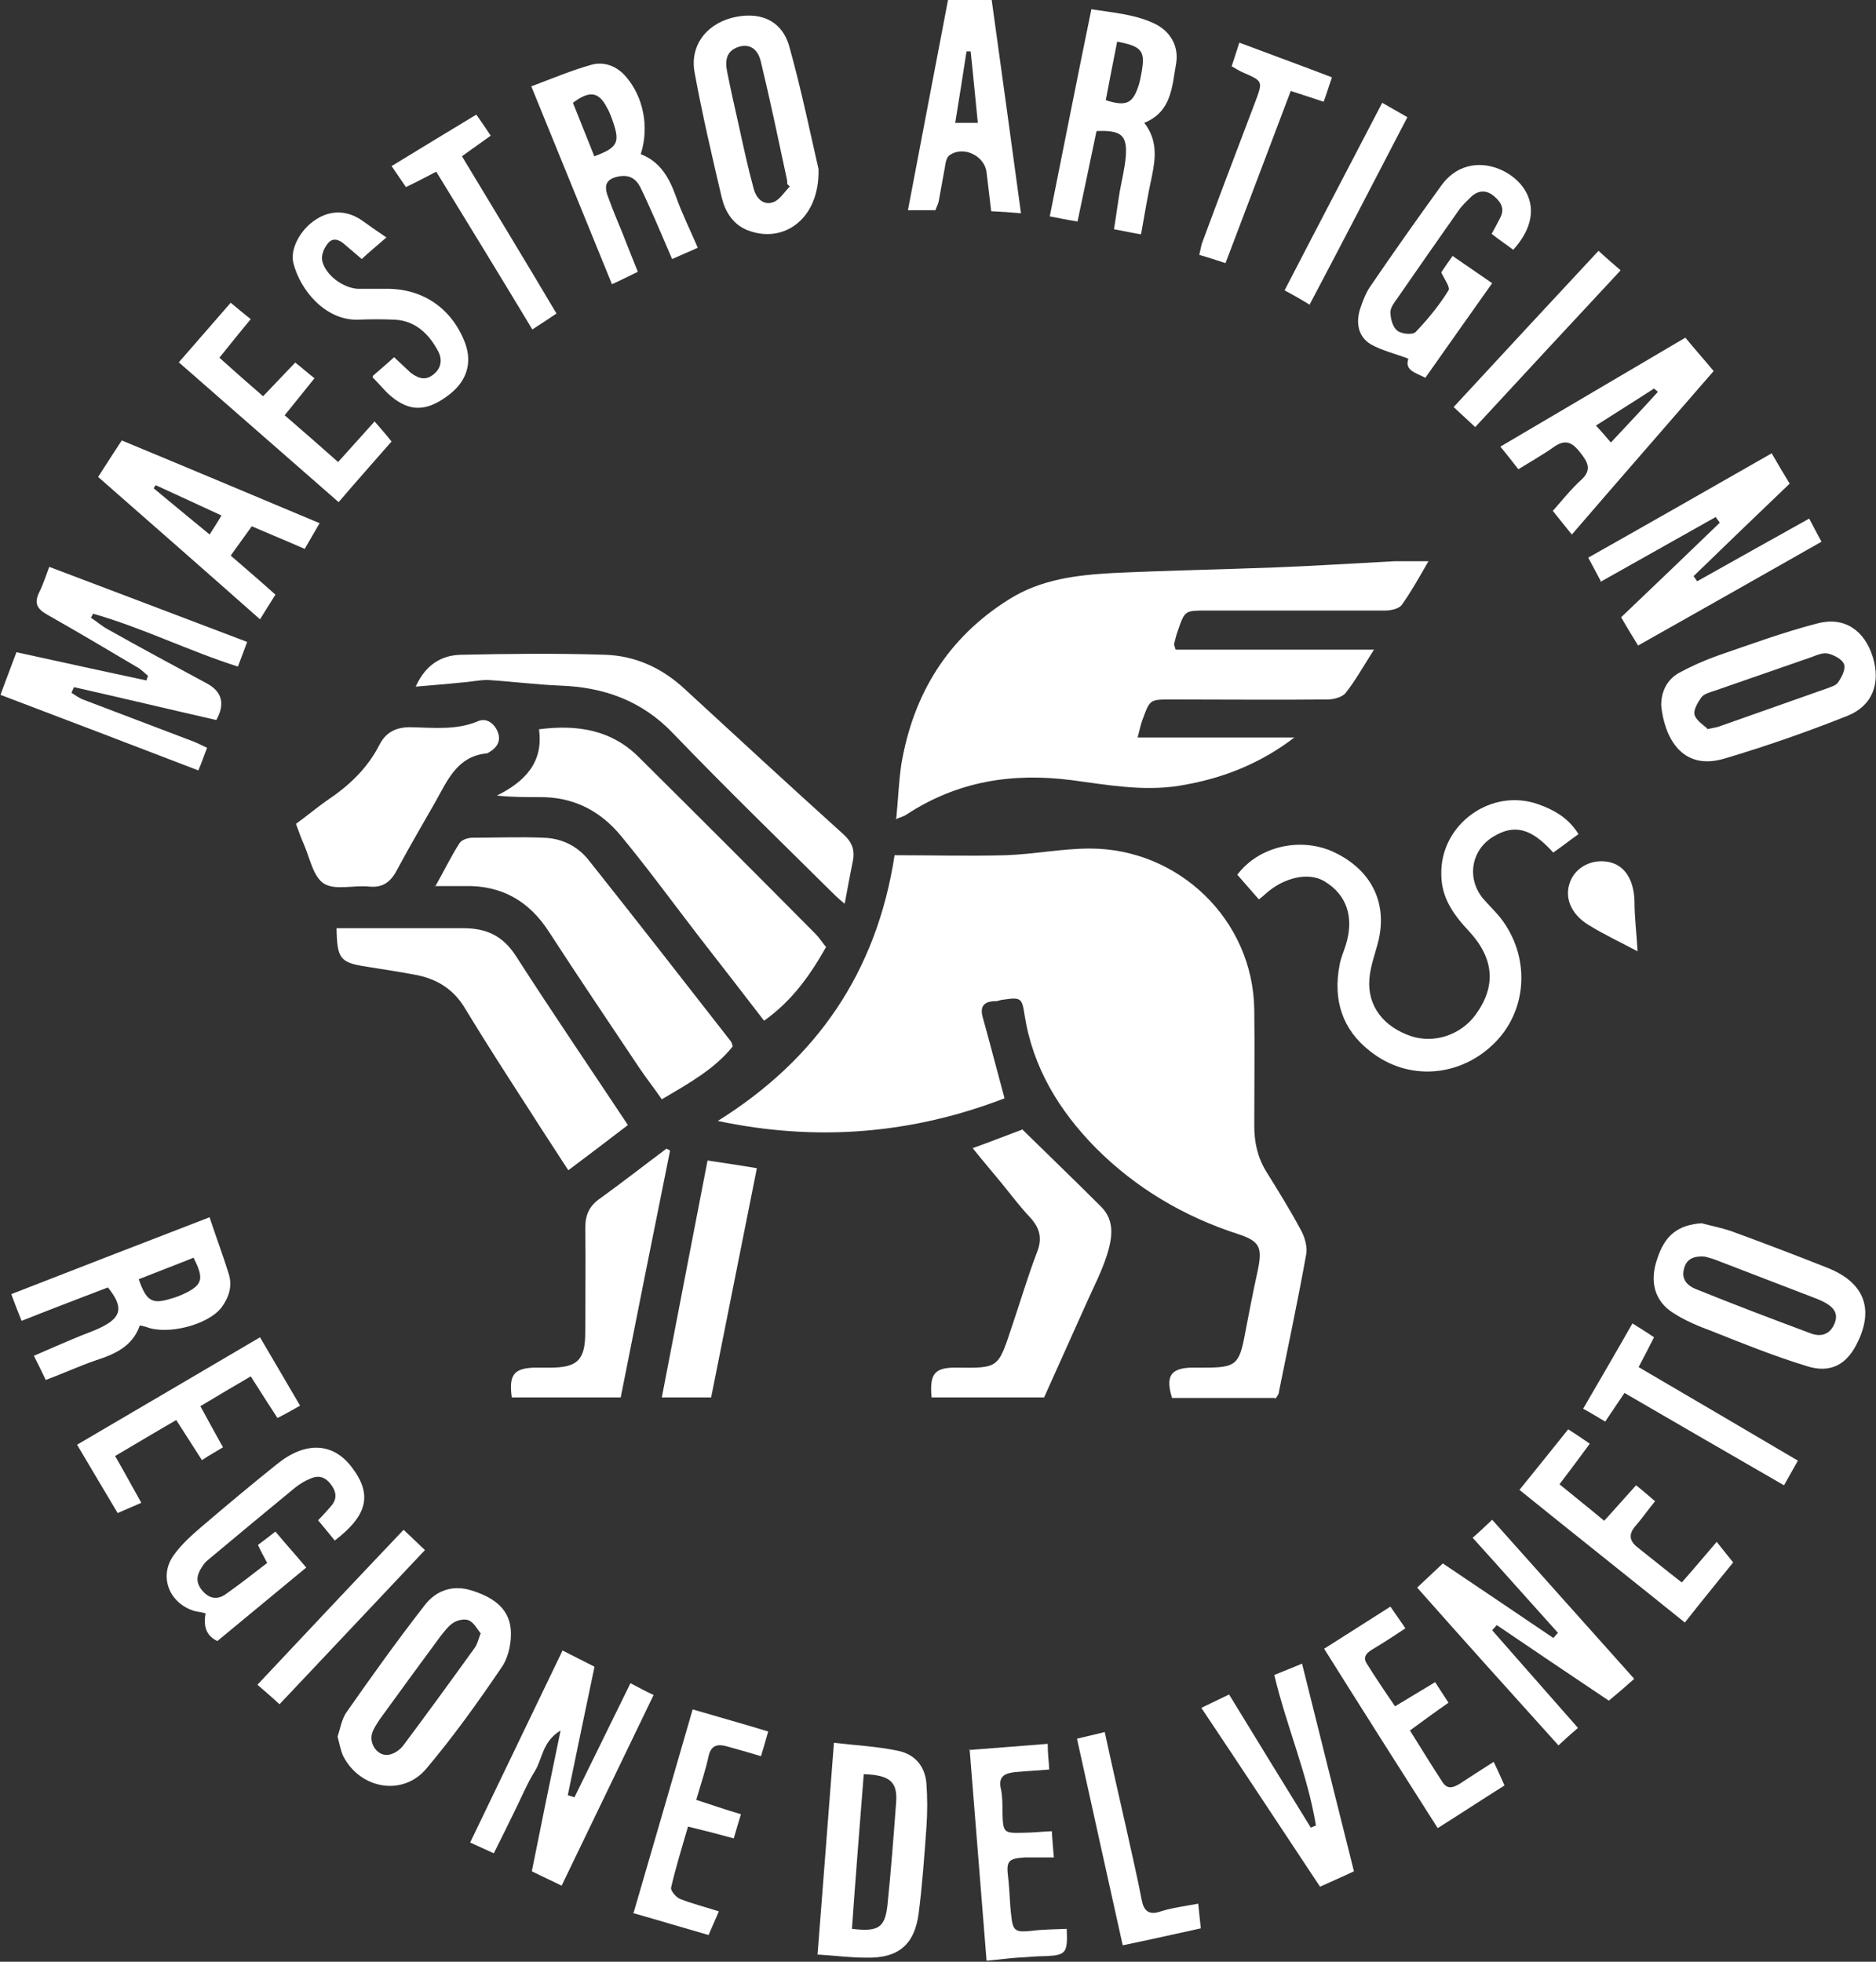 <svg xmlns="http://www.w3.org/2000/svg" viewBox="0 0 365.1 381.7"><rect x="0" y="0" width="365.1" height="381.7" fill="#333333" stroke="none"/><defs><style>      .cls-1 {        fill: #fff;      }    </style></defs><g><g id="Livello_1"><g><path class="cls-1" d="M248.2,272h-20.1c-1.3-4.2-.3-5.8,3.8-5.9.9,0,1.7,0,2.6,0,6,0,6.7-.6,7.8-6.6.8-4.2,1.6-8.3,2.5-12.4.9-4.4.4-5.6-3.9-7-10.5-3.4-19.8-8.9-27.6-16.7-7.2-7.3-12.3-15.7-13.9-25.9-.5-3.3-.7-3.5-4.1-3-.5,0-1,.3-1.5.3-2.3,0-3.2,1-2.5,3.3,1.4,5,2.7,10.1,4.2,15.6-17.9,6.9-36.5,8.5-55.8,4.4,19.2-12,30.9-28.9,34.4-51.7,7.3,0,14.5.2,21.7,0,5.5-.2,10.9-1.3,16.3-1.3,17.3,0,31.8,13.9,32,31.4.1,7.5,0,15,0,22.5,0,3.2.6,6.1,2.3,8.9,2.3,3.7,4.6,7.4,6.7,11.3.8,1.4,1.4,3.4,1.1,4.9-1.6,8.9-3.5,17.8-5.3,26.7,0,.5-.4.9-.7,1.4Z"></path><path class="cls-1" d="M174.4,159.5c.4-3.9.5-7.3,1-10.7,2.3-13.7,9-24.7,21-32.2,6.2-3.9,13.1-4.7,20.1-5.1,10.6-.5,21.2-.7,31.8-1.1,7.7-.3,15.4-.8,23.1-1.2,1.9,0,3.9,0,6.6,0-1.9,3.3-3.4,6-5.2,8.5-.6.8-2.2,1.1-3.3,1.1-11.5,0-23,0-34.5,0-4.4,0-4.4-.1-5.8,4-.3.8-.5,1.7-.7,2.5,0,.2.1.5.3,1.1h38.6c-2.1,3.3-3.6,6-5.5,8.4-.7.9-2.4,1.3-3.6,1.3-10.1.1-20.2,0-30.4,0-4.1,0-4.1,0-5.5,3.8-.4,1-.6,2.1-1,3.6h30.5c-6.8,5.2-14.3,8.1-22.5,9.4-7,1.1-14-.2-20.8-1.1-11.6-1.5-22.3.2-32.2,6.7-.4.3-.9.4-2.1.9Z"></path><path class="cls-1" d="M160.8,184.2c-3.1,5.5-6.6,10.5-12.1,14.4-4.3-5.6-8.5-11-12.7-16.4-5-6.5-9.9-13.2-15.1-19.5-4.1-5-9.4-7.7-16-7.6-2.6,0-5.2,0-8.2-.3,5.4-2.7,9.1-6.4,8.2-12.9,7.6-1,14.2.2,19.4,5.4,11.5,11.4,23,22.9,34.4,34.4.7.7,1.2,1.5,2,2.5Z"></path><path class="cls-1" d="M84.7,172.5c1.8-3.2,3.1-5.9,4.7-8.4.4-.7,1.7-1.1,2.5-1.1,4.6,0,9.2-.2,13.9,0,3.5.1,6.6,1.6,8.8,4.4,9.3,11.7,18.5,23.5,27.7,35.3.1.2.2.5.3.9-3.6,4.5-8.6,7.2-13.8,10.3-1.5-2.2-3.1-4.2-4.5-6.3-5.8-8.7-11.7-17.4-17.4-26.2-3.9-6.1-9.3-9.2-16.6-9-1.7,0-3.4,0-5.7,0Z"></path><path class="cls-1" d="M302.3,165.9c-4.3-4.8-7.6-5.6-11.7-3.1-4.3,2.6-5.2,8.1-2,12,1.1,1.3,2.4,2.5,3.5,3.9,5.7,7.4,5.2,17.6-1,24-6.7,6.9-17,7.8-24.5,1.8-5.4-4.2-7.2-10-5.9-16.7.2-1.3.8-2.6,1.2-3.9,1.7-5.4.2-9.8-4.1-12.4-3.1-1.9-8-.8-11.6,2.5-.3.3-.7.6-1.2,1-1.5-1.7-2.8-3.2-4.2-4.8,4.2-5.6,12.4-7.4,18.8-4.4,7.2,3.4,10.4,9.7,8.7,17.1-.6,2.5-1.6,5-1.8,7.6-.4,5.3,2.8,9.3,8.1,11.1,4.5,1.5,9.7-.2,12.6-4.2,4-5.5,3.6-10.9-1.3-16.2-3-3.2-5.4-6.5-5.4-11.1-.2-9.7,9.7-16.9,18.9-13.6,3.1,1.1,5.9,2.7,7.8,5.8-1.7,1.2-3.2,2.4-4.8,3.5Z"></path><path class="cls-1" d="M122.2,218.9c-3.9,3-7.6,5.8-11.6,8.8-2.7-4.2-5.3-8.1-7.7-11.9-4.2-6.5-8.4-13-12.4-19.6-2.2-3.7-5.4-5.7-9.5-6.5-3.2-.6-6.4-1.1-9.6-1.6-5.2-.8-5.8-1.5-5.9-7.5,1.2,0,2.4,0,3.6,0,7,0,14,0,21,0,4.5,0,7.7,1.4,10.3,5.4,7,10.9,14.3,21.6,21.8,32.9Z"></path><path class="cls-1" d="M9.6,110.3c12.9,4.9,25.4,9.6,38.5,14.6-.6,1.6-1.1,3-1.8,4.8-9.7-3.1-18.7-7.6-28.2-10.3-.1.3-.3.6-.4.8,1.1.7,2.1,1.6,3.2,2.2,6.4,3.6,12.9,7.1,19.4,10.6q4.4,2.4,1.8,7.1c-9.2-2.1-18.4-4.3-27.7-6.4-.2.4-.3.7-.5,1.1.8.5,1.6,1.1,2.5,1.4,7.1,2.7,14.2,5.4,21.3,8.1.8.3,1.5.7,2.6,1.2-.6,1.5-1,2.8-1.7,4.4-13-5-25.6-9.8-38.5-14.7,1-2.8,2-5.3,3.1-8.3,8.6,1.9,16.9,3.7,25.3,5.5.1-.3.2-.6.3-.9-.6-.5-1.2-1.1-1.8-1.5-5.9-3.5-11.8-7-17.8-10.4-2.1-1.2-2.6-2.3-1.5-4.5.7-1.4,1.2-3,2-5.1Z"></path><path class="cls-1" d="M198.9,219.7c5.3,5.2,10.4,10.1,15.4,15.1,2.8,2.8,2.1,6.3,1.1,9.5-1,3.1-2.5,6-3.8,8.9-2.8,6.2-5.6,12.5-8.4,18.7h-21.9c-.4-4.5.5-5.8,4.6-5.8,8.6.1,8.3.2,11.1-8.2,1.6-4.7,3-9.5,4.8-14.2,1.1-2.7.6-4.7-1.3-6.8-2-2.1-3.7-4.4-5.5-6.6-1.8-2.2-3.7-4.4-5.7-6.9,3.6-1.3,6.9-2.6,9.6-3.6Z"></path><path class="cls-1" d="M164.2,175.7c-1.3-1.1-1.9-1.7-2.5-2.3-10.3-10.2-20.7-20.3-30.7-30.7-6.1-6.4-13.5-9-22-9.3-4.7-.2-9.4-.8-14.1-1.1-1.7,0-3.4.4-5.1.5-2.8.3-5.6.5-8.9.8,2-4.4,5.1-6.1,8.8-6.2,9.4-.2,18.7-.3,28.1,0,5.9.2,11.1,2.6,15.5,6.7,10.2,9.4,20.4,18.8,30.7,28.1,1.7,1.5,2.4,3,2,5.2-.5,2.5-1,5.1-1.6,8.4Z"></path><path class="cls-1" d="M57.6,160.3c2.2-1.6,4.1-3.2,6.1-4.6,4.2-2.8,7.8-6.2,10.1-10.7,1.3-2.6,3.4-3.6,6.4-3.5,4.3.1,8.7.6,12.9-1.2,1.7-.7,3.2.6,3.8,2.2.6,1.6-.1,2.9-1.6,3.8-.2.1-.4.3-.7.3-5.6.6-7.5,5.2-9.8,9.3-2.5,4.4-5.1,8.8-7.5,13.3-1.2,2.3-2.7,3.6-5.5,3.3-3-.3-6.6.8-8.8-.6-2.1-1.4-2.7-5-3.9-7.7-.5-1.1-.9-2.3-1.5-3.9Z"></path><path class="cls-1" d="M318,326.7c-1.8,1.6-3.2,2.8-4.9,4.2-7.3-4.9-14.6-9.8-21.8-14.7-.3.3-.6.7-.9,1,5.5,6.3,11,12.5,16.7,19-1.3,1.1-2.5,2.2-3.8,3.4-9.2-10.2-18.3-20.3-27.5-30.7,1.8-1.7,3.3-3.1,5-4.7,7.3,4.9,14.4,9.7,21.5,14.5l.9-1c-5.5-6.1-10.9-12.2-16.6-18.5,1.4-1.2,2.4-2.2,3.8-3.5,9.2,10.3,18.2,20.4,27.6,30.9Z"></path><path class="cls-1" d="M311.5,113c-.8-1.5-1.5-2.8-2.4-4.5,11.9-6.7,23.6-13.4,35.7-20.3,1.1,1.9,2.2,3.8,3.5,5.9-6.3,6-12.5,12-18.7,18,.2.3.5.7.7,1,7.1-4,14.3-8,21.8-12.2.8,1.5,1.5,2.9,2.4,4.5-12,6.8-23.6,13.4-35.7,20.2-1.1-1.8-2.1-3.4-3.3-5.5,6.5-6.2,12.9-12.3,19.2-18.4-.3-.4-.5-.7-.8-1.1-7.3,4.1-14.6,8.2-22.4,12.6Z"></path><path class="cls-1" d="M109.6,321.2c2.2,1.1,4.1,2.1,6.1,3.1-1.8,8.5-3.5,16.8-5.2,25l1.3.4c3.6-7.3,7.2-14.7,10.9-22.2,1.5.8,2.8,1.5,4.5,2.3-6,12.4-11.8,24.5-17.9,37.1-2-1-3.8-1.8-5.8-2.8,1.8-9,3.6-17.8,5.6-27.4-3.6,2.2-3.5,5.5-5,7.9-1.5,2.4-2.6,5.1-3.9,7.7-1.3,2.7-2.6,5.3-4.1,8.3-1.6-.7-3-1.4-4.6-2.1,6-12.5,11.9-24.7,18-37.4Z"></path><path class="cls-1" d="M65.7,337.9c.5-1.5.8-3.4,1.7-4.7,4.9-7,9.9-14,15.2-20.8,2.1-2.8,5.3-4.1,9-3,3.9,1.2,7.4,3.2,7.8,7.6.2,2.4-.4,5.4-1.7,7.3-4.6,6.8-9.4,13.5-14.7,19.8-4.6,5.5-12.9,4-16.2-2.4-.5-1.1-.7-2.3-1.1-3.8ZM93.6,317.9c-.7-.9-1.3-2.1-2.3-2.6-.8-.4-2.2-.1-3,.4-1,.6-1.8,1.7-2.6,2.7-3.9,5.3-7.8,10.6-11.7,16-.6.9-1.3,1.9-1.6,2.9-.6,2.2,1.3,4.6,3.4,4.1,1-.2,2.1-1,2.7-1.8,4.7-6.3,9.3-12.6,13.9-19,.5-.7.7-1.6,1.1-2.7Z"></path><path class="cls-1" d="M323.3,137.2c0-2.5,1-4.9,3.5-6.3,2.4-1.3,4.9-2.4,7.4-3.3,6.4-2.2,12.9-4.6,19.5-6.3,5.3-1.4,9.2,1.4,10.8,6.6,1.5,5,0,9.4-5,11.4-7.8,3.1-15.8,5.9-23.9,8.3-8.4,2.5-11.7-4.3-12.3-10.3ZM332.1,141.9c1.5-.3,2.2-.4,2.9-.7,6.8-2.4,13.6-4.8,20.4-7.2.8-.3,1.9-.6,2.3-1.2.7-1,1.5-2.5,1.2-3.5-.3-1-1.9-1.8-3-2.1-1-.3-2.2.2-3.2.6-6.3,2.2-12.7,4.4-19,6.6-.9.3-2.1.6-2.6,1.3-.7,1-1.6,2.5-1.3,3.4.3,1.1,1.8,2,2.5,2.7Z"></path><path class="cls-1" d="M331.1,238c1.9.5,3.9.9,5.7,1.5,6.3,2.3,12.6,4.7,18.9,7.2,7,2.8,9,7.8,5.9,14.3-2.1,4.5-5.3,6.3-10,4.8-6.2-1.9-12.2-4.3-18.2-6.7-2.7-1-5.4-2.1-7.7-3.6-3.7-2.3-4.7-6.1-3.2-10.5,1.5-4.7,4.1-6.7,8.8-7ZM331.8,244.5c-2.5-.2-3.7.7-4.1,2.5-.5,2,.8,3.2,2.3,3.8,7.4,3,14.8,5.8,22.3,8.6,2,.8,3.8.3,4.7-1.8,1-2.3-.5-3.5-2.3-4.4-.4-.2-.9-.4-1.4-.6-6.5-2.5-13-5-19.5-7.5-.8-.3-1.7-.5-2-.6Z"></path><path class="cls-1" d="M159.1,380.4c1.1-13.8,2.1-27.3,3.2-41.3,4.3.5,8.3.7,12.2,1.5,3.4.6,5.5,2.9,5.8,6.4.2,2.8.2,5.7,0,8.5-.4,5.6-.8,11.2-1.5,16.7-.8,6.3-4.1,8.9-10.4,8.7-3,0-5.9-.4-9.2-.6ZM168.1,345.2c-.8,10.2-1.6,20.2-2.3,30.1,5.1.6,6.4-.2,6.9-4.5.7-6.7,1.2-13.4,1.7-20.1.3-4-1.2-5.3-6.2-5.5Z"></path><path class="cls-1" d="M120.6,271.9h-21c-.6-4.4.4-5.7,4.5-5.8,1,0,2,0,3,0,5.3,0,6.8-1.5,6.8-6.9,0-6.7.1-13.5,0-20.2,0-2.7.8-4.4,3-5.9,4.3-3.1,8.5-6.4,12.8-9.6.2.1.5.2.7.4-3.2,15.9-6.4,31.8-9.6,48Z"></path><path class="cls-1" d="M159.3,33c.2,9.7-6.9,14.5-13.8,11.8-2.8-1.1-4.3-3.5-5-6.2-1.9-8.1-3.8-16.2-5.3-24.4-1-5.2,2.1-9.3,7.1-10.7,5.4-1.4,9.8.3,11.3,5.5,2.4,8.6,4.2,17.4,5.7,23.9ZM153.7,36.3c-.2-.2-.3-.3-.5-.5,0-.4,0-.7-.1-1.1-1.6-7.5-3.2-15.1-5-22.6-.6-2.7-2.3-3.6-4.3-3-2.5.8-2.7,2.7-2.3,4.8.7,3.5,1.5,7.1,2.3,10.6.9,4.1,1.8,8.3,2.9,12.3.5,1.8,1.9,3.3,3.9,2.5,1.2-.5,2.1-2,3.1-3Z"></path><path class="cls-1" d="M40.8,236.9c1.3,3.9,2.6,7.4,3.7,10.9.8,2.5,0,4.7-1.4,6.6-2.6,3.4-10.5,5.4-14.6,3.8-.3-.1-.7-.2-1.3-.3-1.4,4.1-4.9,5.6-8.6,6.8-3.2,1.1-6.2,2.5-9.7,3.8-.7-1.5-1.4-2.9-2.3-4.7,2.7-1.2,5.3-2.3,7.9-3.4,1.8-.8,3.8-1.4,5.5-2.3,3.7-1.9,4-3.9,1-7.6-5.5,2.1-11,4.2-16.8,6.5-.7-1.7-1.3-3.3-2-5.2,12.8-5,25.5-9.9,38.7-15ZM37.7,244.7c-3.7,1.5-7.2,2.8-10.7,4.2,1.5,4.3,2.6,4.9,6.2,3.8,1.1-.3,2.1-.7,3.1-1.2,3.1-1.6,3.4-2.8,1.4-6.7Z"></path><path class="cls-1" d="M124.1,52.9c-1.7.8-3,1.5-5,2.4-5.2-12.7-10.3-25.3-15.7-38.5,4-1.5,7.8-3.1,11.7-4.2,2.5-.7,5,.3,6.7,2.3,3.4,3.9,4.6,9.8,2.9,15.1,3.7,1.4,5.5,4.5,6.8,8.1,1.2,3.4,2.8,6.6,4.3,10.1-1.5.7-3,1.3-5,2.2-1.2-2.8-2.3-5.4-3.4-7.9-.9-2-1.8-4.1-2.8-6.1-.8-1.6-2.1-2.4-4-2.1-2.4.4-3.2,1.5-2.3,3.9.9,2.5,1.9,4.9,2.9,7.3.9,2.3,1.8,4.6,2.9,7.3ZM115.7,30.4c4.3-1.6,4.9-2.6,3.8-6.1-.4-1.2-.8-2.4-1.4-3.4-1.6-3.1-3.4-3.3-6.6-.9,1.4,3.5,2.8,7,4.2,10.5Z"></path><path class="cls-1" d="M222,45.6c-1.7-.3-3.1-.6-5.2-1,.4-2.4.7-4.8,1.1-7.2.4-2.3,1-4.6,1.2-7,.3-4.1-.9-5.1-5.7-4.9-1.2,5.7-2.4,11.5-3.7,17.6-1.8-.3-3.5-.6-5.4-1,2.7-13.4,5.3-26.7,8.1-40.3,4.4.7,8.8,1,12.7,3,2.9,1.6,4.3,4.4,3.8,7.5-.8,4.4-.8,9.4-6.2,11.6,2.6,3.4,2.2,6.8,1.5,10.3-.8,3.6-1.4,7.3-2.1,11.2ZM217.4,8.2c-.8,3.9-1.5,7.7-2.2,11.3,3.8,1.2,5.1.7,6.2-2.3.4-1,.6-2.2.8-3.3.7-4,0-4.9-4.8-5.8Z"></path><path class="cls-1" d="M305.9,104c-1.4-1.7-2.4-3-3.7-4.6,1.8-2,3.5-4.2,5.5-6,2.2-2,1.3-3.5-.2-5.4-1.5-1.9-2.8-2.6-5-1.1-2.1,1.5-4.4,2.8-7,4.4-1.1-1.4-2.1-2.7-3.5-4.4,12.1-7.1,23.9-14.1,36-21.2,1.8,2.2,3.6,4.2,5.5,6.5-9.1,10.5-18.2,20.9-27.5,31.7ZM322.6,76.2c-.2-.2-.5-.4-.7-.6-3.7,2.4-7.4,4.7-11.3,7.2,1.1,1.2,1.9,2.1,2.9,3.3,3.2-3.4,6.2-6.6,9.1-9.8Z"></path><path class="cls-1" d="M65.2,299.8c-1.1-1.3-2.1-2.6-3.3-4,.9-.9,1.6-1.7,2.4-2.6,1.2-1.3,1.3-2.6.3-4.1-1.1-1.6-2.4-2.2-4.2-1.4-1,.4-2,1-2.9,1.7-5.7,4.7-11.4,9.4-17,14.1-.5.4-.9.9-1.2,1.4-1,1.5-1.3,2.9,0,4.5,1.3,1.6,2.9,2,4.6.8,2.7-1.9,5.4-4,8.1-6.1-.7-1.3-1.2-2.2-1.8-3.5,1.1-.8,2.1-1.6,3.4-2.6,2,2.4,3.9,4.5,6,7-5.8,4.8-11.6,9.6-17.3,14.3-2.3-1.1-2.7-3-2.3-5.4-.8-.2-1.4-.3-2-.4-5-1.4-7.2-6.7-4.2-10.9,1.5-2.1,3.5-3.9,5.5-5.6,4.8-4.1,9.7-8.2,14.7-12.2,5.5-4.4,10.8-4.1,14.4.6,4.1,5.3,3.2,9.4-3.2,14.3Z"></path><path class="cls-1" d="M280.5,53c.5-.8,1.2-1.8,2.2-3.2,2.5,1.7,4.9,3.4,7.7,5.3-4.4,6.2-8.7,12.3-13,18.4-2-1-4.1-1.5-3.3-3.7-2.6-1-5.2-1.6-7.3-2.8-2.4-1.4-3-4.1-2.1-6.9.5-1.5,1.1-3.1,2-4.4,4.5-6.6,9.1-13.1,13.8-19.6,2.8-3.9,7.1-4.9,11.3-3.2,5.3,2.2,9.3,8.4,2.7,15.7-1.3-1-2.7-1.9-4.2-3.1.6-1.1,1.1-2,1.6-3,1-1.8.3-3.1-1.1-4.3-1.4-1.2-2.9-1.3-4.4,0-.9.9-1.8,1.7-2.5,2.7-4,5.7-8,11.4-12,17.2-.6.8-1.3,1.8-1.3,2.6,0,1.2.4,2.9,1.3,3.6.8.7,3,.9,3.6.3,2.4-2.5,4.6-5.2,6.4-8.1.4-.6-.9-2.3-1.5-3.7Z"></path><path class="cls-1" d="M19.1,92.8c1.6-2.5,3-4.7,4.6-7.1,12.8,5.3,25.4,10.6,38.5,16.1-1,1.7-1.9,3.3-2.9,5-3.4-1.5-6.6-2.8-10.3-4.4-1.3,1.8-2.6,3.6-4.1,5.7,3,2.6,5.8,5,8.7,7.6-1,1.6-1.8,2.9-3,4.8-10.5-9.3-20.9-18.4-31.5-27.7ZM30.3,94.4c-.1.2-.3.4-.4.6,3.5,2.9,7.1,5.9,10.9,9,.8-1.3,1.5-2.3,2.3-3.7-4.5-2.1-8.7-4-12.8-5.9Z"></path><path class="cls-1" d="M182,40.9h-5.3c2.6-13.8,5.2-27.2,7.8-40.9h8.5c1.9,13.8,3.8,27.4,5.7,41.5-2.2-.2-3.7-.3-5.8-.4-.3-2.5-.6-5.1-.9-7.6-.4-3.2-4.5-5.2-7.2-3.3-.6.4-.8,1.5-.9,2.3-.4,2.2-.8,4.4-1.2,6.6-.1.6-.4,1.1-.7,1.9ZM188.9,10h-.8c-.7,4.5-1.4,9.1-2.2,13.9h4.4c-.5-4.8-.9-9.4-1.4-13.9Z"></path><path class="cls-1" d="M138.4,271.9h-9.6c3-15.5,5.9-30.7,8.9-46.1,3.2.5,6.1.9,9.6,1.5-3,14.9-5.9,29.7-8.9,44.6Z"></path><path class="cls-1" d="M233.8,332.3c1.9-.9,3.5-1.7,5.4-2.6,5.3,8.7,10.6,17.3,15.9,25.9.3-.1.7-.3,1-.4-1.6-9.9-5.7-19.2-8.1-29.3,1.8-.7,3.4-1.4,5.4-2.2,3.4,13.6,6.7,26.9,10.1,40.4-2.1,1-4.2,1.9-6.6,3-7.7-11.6-15.2-23-23.1-34.8Z"></path><path class="cls-1" d="M72.6,73.1c1.5-1.3,2.8-2.4,4.1-3.6,1.2,1.1,2.2,2.1,3.2,3,1.3,1,2.8,1.7,4.4.4,1.7-1.3,1.8-3.1.9-4.7-1.8-3.3-4.4-5.8-8.4-6-2.4-.1-4.7-.1-7.1,0-6.4.2-11.3-5.8-12.6-11-.7-2.8,1.4-6.6,4.4-8.5,2.9-1.9,6.2-1.8,9.1.3,1.4,1,2.8,2,4.6,3.2-2.2,1.9-3.4,2.9-4.8,4.2-1.2-1-2.3-2-3.4-2.9-1.1-1-2.4-1.3-3.3,0-.7.9-1.2,2.2-1,3.2.6,2.8,4,5.3,6.9,5.5,1.7,0,3.5,0,5.2,0,7.3-.2,13.1,3.7,15.7,10.5,1.5,4,.3,7.7-3.5,10.4-4.1,3-7.3,3-10.9,0-1.2-1-2.2-2.3-3.6-3.7Z"></path><path class="cls-1" d="M295.7,289.9c3.3-4.1,6.4-7.9,9.5-11.8,1.4.9,2.6,1.7,4.2,2.8-1.9,2.6-3.7,5-5.9,7.9,2.8,2.3,5.6,4.5,8.7,7.1,2.2-2.4,4.1-4.6,6.2-6.9,1.3,1,2.4,2,3.7,3.1-1.4,1.7-2.5,3.3-3.8,4.8-1.3,1.5-1.3,2.8.3,4.1,2.8,2.2,5.6,4.5,8.7,6.9,2.3-2.6,4.4-5.1,6.8-7.9,1,1.3,2,2.5,3.2,4-2.9,3.6-6.1,7.5-9.4,11.7-10.8-8.7-21.4-17.1-32.3-25.9Z"></path><path class="cls-1" d="M57.4,70.5c1.3,1,2.4,2,3.8,3.1-1.9,2.4-3.8,4.7-5.8,7.2,3.6,3.1,6.9,6,10.4,9.1,2.4-2.7,4.7-5.2,7.1-7.9,1.2,1.4,2.2,2.5,3.3,3.9-3.4,3.9-6.8,7.7-10.3,11.8-10.4-9.1-20.6-18-31.1-27.2,3.4-3.9,6.6-7.6,10.1-11.6,1.3,1.1,2.5,2.1,3.9,3.2-2.1,2.5-4,4.9-6.1,7.5,2.9,2.6,5.6,5,8.5,7.5,2.2-2.3,4.2-4.4,6.3-6.6Z"></path><path class="cls-1" d="M48.8,267.8c-3.4,2-6.5,3.8-9.8,5.8,1.5,2.8,2.9,5.3,4.4,8-1.3.8-2.6,1.5-4.1,2.5-1.6-2.5-3.2-5-5-7.8-4,2.3-7.8,4.6-11.9,7,1.8,3.1,3.3,5.9,5.1,9.1-1.6.7-3,1.3-4.6,2-2.6-4.4-5.2-8.7-7.9-13.3,11.8-6.9,23.5-13.8,35.6-20.9,2.6,4.4,5.1,8.7,7.8,13.3-1.6.9-2.8,1.6-4.4,2.4-1.7-2.6-3.3-5.1-5.2-8.1Z"></path><path class="cls-1" d="M273.4,316.9c-2.1,1.4-4.1,2.7-6.1,3.9-1.2.7-2.2,1.5-1.3,2.9,1.7,2.7,3.5,5.4,5.5,8.3,2.7-1.6,5.1-3.1,7.8-4.7.9,1.4,1.7,2.6,2.6,4-2.6,1.8-4.9,3.5-7.5,5.4,2.2,3.5,4.2,6.8,6.3,10,1,1.6,2.2,1.1,3.5.3,2.1-1.4,4.2-2.7,6.5-4.2.8,1.7,1.4,3,2.1,4.6-4.3,2.7-8.4,5.4-13,8.3-7.4-11.6-14.7-23.1-22.1-34.9,4.4-2.8,8.5-5.4,12.9-8.2.9,1.3,1.8,2.6,2.9,4.2Z"></path><path class="cls-1" d="M123.3,372.2c3.9-13.4,7.7-26.4,11.5-39.6,5.1,1.5,9.8,2.8,14.7,4.3-.5,1.8-.9,3.2-1.4,4.8-2.3-.7-4.5-1.3-6.6-1.9-1.8-.5-3.1-.3-3.6,1.9-.6,2.8-1.5,5.4-2.4,8.5,3,1,5.7,1.9,8.7,2.8-.5,1.6-.9,3-1.4,4.7-2.9-.8-5.6-1.5-8.9-2.3-1.2,4.1-2.4,8-3.3,11.9-.1.6,1,1.9,1.8,2.2,2.3.9,4.7,1.5,7.5,2.4-.7,1.6-1.3,3-2,4.6-4.9-1.4-9.5-2.8-14.8-4.3Z"></path><path class="cls-1" d="M188.6,340.5c5.3-.4,10.1-.8,15.3-1.2,0,1.8.2,3.2.3,5-2.4.2-4.5.3-6.6.5-2,.2-3.4.8-2.8,3.3.3,1.4.3,3,.3,4.5.1,4,.2,4.1,4,4,1.7,0,3.5-.2,5.6-.3.1,1.5.2,3,.4,5.1-2,0-3.8,0-5.6,0-3.3.2-3.7.7-3.3,3.9.3,2.5.3,5,.6,7.4.3,3,.8,3.3,3.8,3,2.3-.3,4.7-.3,7-.4.2,4.6-.1,5.1-3.9,5.3-1.9,0-3.7.2-5.6.3-1.8.1-3.7.4-6.1.6-1.1-13.8-2.2-27.3-3.3-41.2Z"></path><path class="cls-1" d="M76.4,32.2c5.6-3.4,10.8-6.6,16.3-9.9,1,1.4,1.8,2.6,2.8,4.1-1.8,1.3-3.5,2.5-5.6,4,6.2,10.3,12.3,20.3,18.4,30.6-1.5,1-2.8,1.9-4.7,3.1-6.2-10.3-12.4-20.4-18.7-30.7-2.1,1.1-3.8,2-5.9,3-.9-1.3-1.7-2.5-2.8-4.1Z"></path><path class="cls-1" d="M316.1,271.1c-1.4,2.1-2.5,3.7-3.7,5.5-1.4-.8-2.6-1.6-4.3-2.5,3.2-5.5,6.3-10.8,9.6-16.6,1.6,1,2.9,1.8,4.2,2.7-1,2-1.9,3.7-3,5.8,10.4,6.1,20.5,12,31,18.2-.9,1.6-1.7,3-2.7,4.8-10.4-6-20.6-11.9-31.1-18Z"></path><path class="cls-1" d="M259.2,15.1c-.6,1.7-1,3.1-1.6,4.7-2.1-.7-3.9-1.3-6.4-2.1-4.2,11.1-8.4,22.2-12.7,33.5-1.8-.6-3.3-1.1-5.1-1.6.2-.8.3-1.5.5-2.2,3.4-9.2,6.9-18.4,10.4-27.6,1.5-4,1.5-4-2.4-5.7-.7-.3-1.3-.7-2.2-1.2.5-1.5.9-2.8,1.5-4.6,6.1,2.3,11.9,4.4,17.9,6.7Z"></path><path class="cls-1" d="M233.2,370.4c.2,1.9.3,3.2.5,4.8-5,1.1-9.9,2.2-15.2,3.3-3-13.4-5.9-26.7-8.9-40.2,2-.5,3.5-.8,5.4-1.3,1.4,6.5,2.8,12.6,4.2,18.8,1,4.6,2.1,9.2,3,13.9.4,2.1,1.4,3,3.7,2.2,2.2-.7,4.6-1,7.3-1.5Z"></path><path class="cls-1" d="M287.1,83.1c-1.6-1.5-2.7-2.5-4.2-3.9,9.6-10.4,18.8-20.3,28.2-30.4,1.5,1.4,2.8,2.5,4.3,3.8-9.4,10.1-18.7,20.1-28.3,30.5Z"></path><path class="cls-1" d="M78.6,297.7c1.4,1.3,2.6,2.5,4.1,3.9-9.4,10-18.7,19.8-28.3,30-1.4-1.3-2.7-2.4-4.3-3.8,9.5-10.1,18.8-20,28.4-30.1Z"></path><path class="cls-1" d="M254.9,59.3c-1.8-1.1-3.2-1.9-4.9-2.8,6.3-12.2,12.6-24.2,19-36.5,1.7,1,3.2,1.8,4.9,2.8-6.4,12.3-12.6,24.3-19.1,36.6Z"></path><path class="cls-1" d="M318.7,185.1c-3.2-1.7-6.4-3.2-9.5-5.1-3.6-2.2-4.8-5.5-3.6-8.5,1.1-2.8,4.2-4.4,7.4-3.8,3.2.6,5,3.5,5.1,7.7,0,3.1.4,6.1.6,9.7Z"></path></g></g></g></svg>
